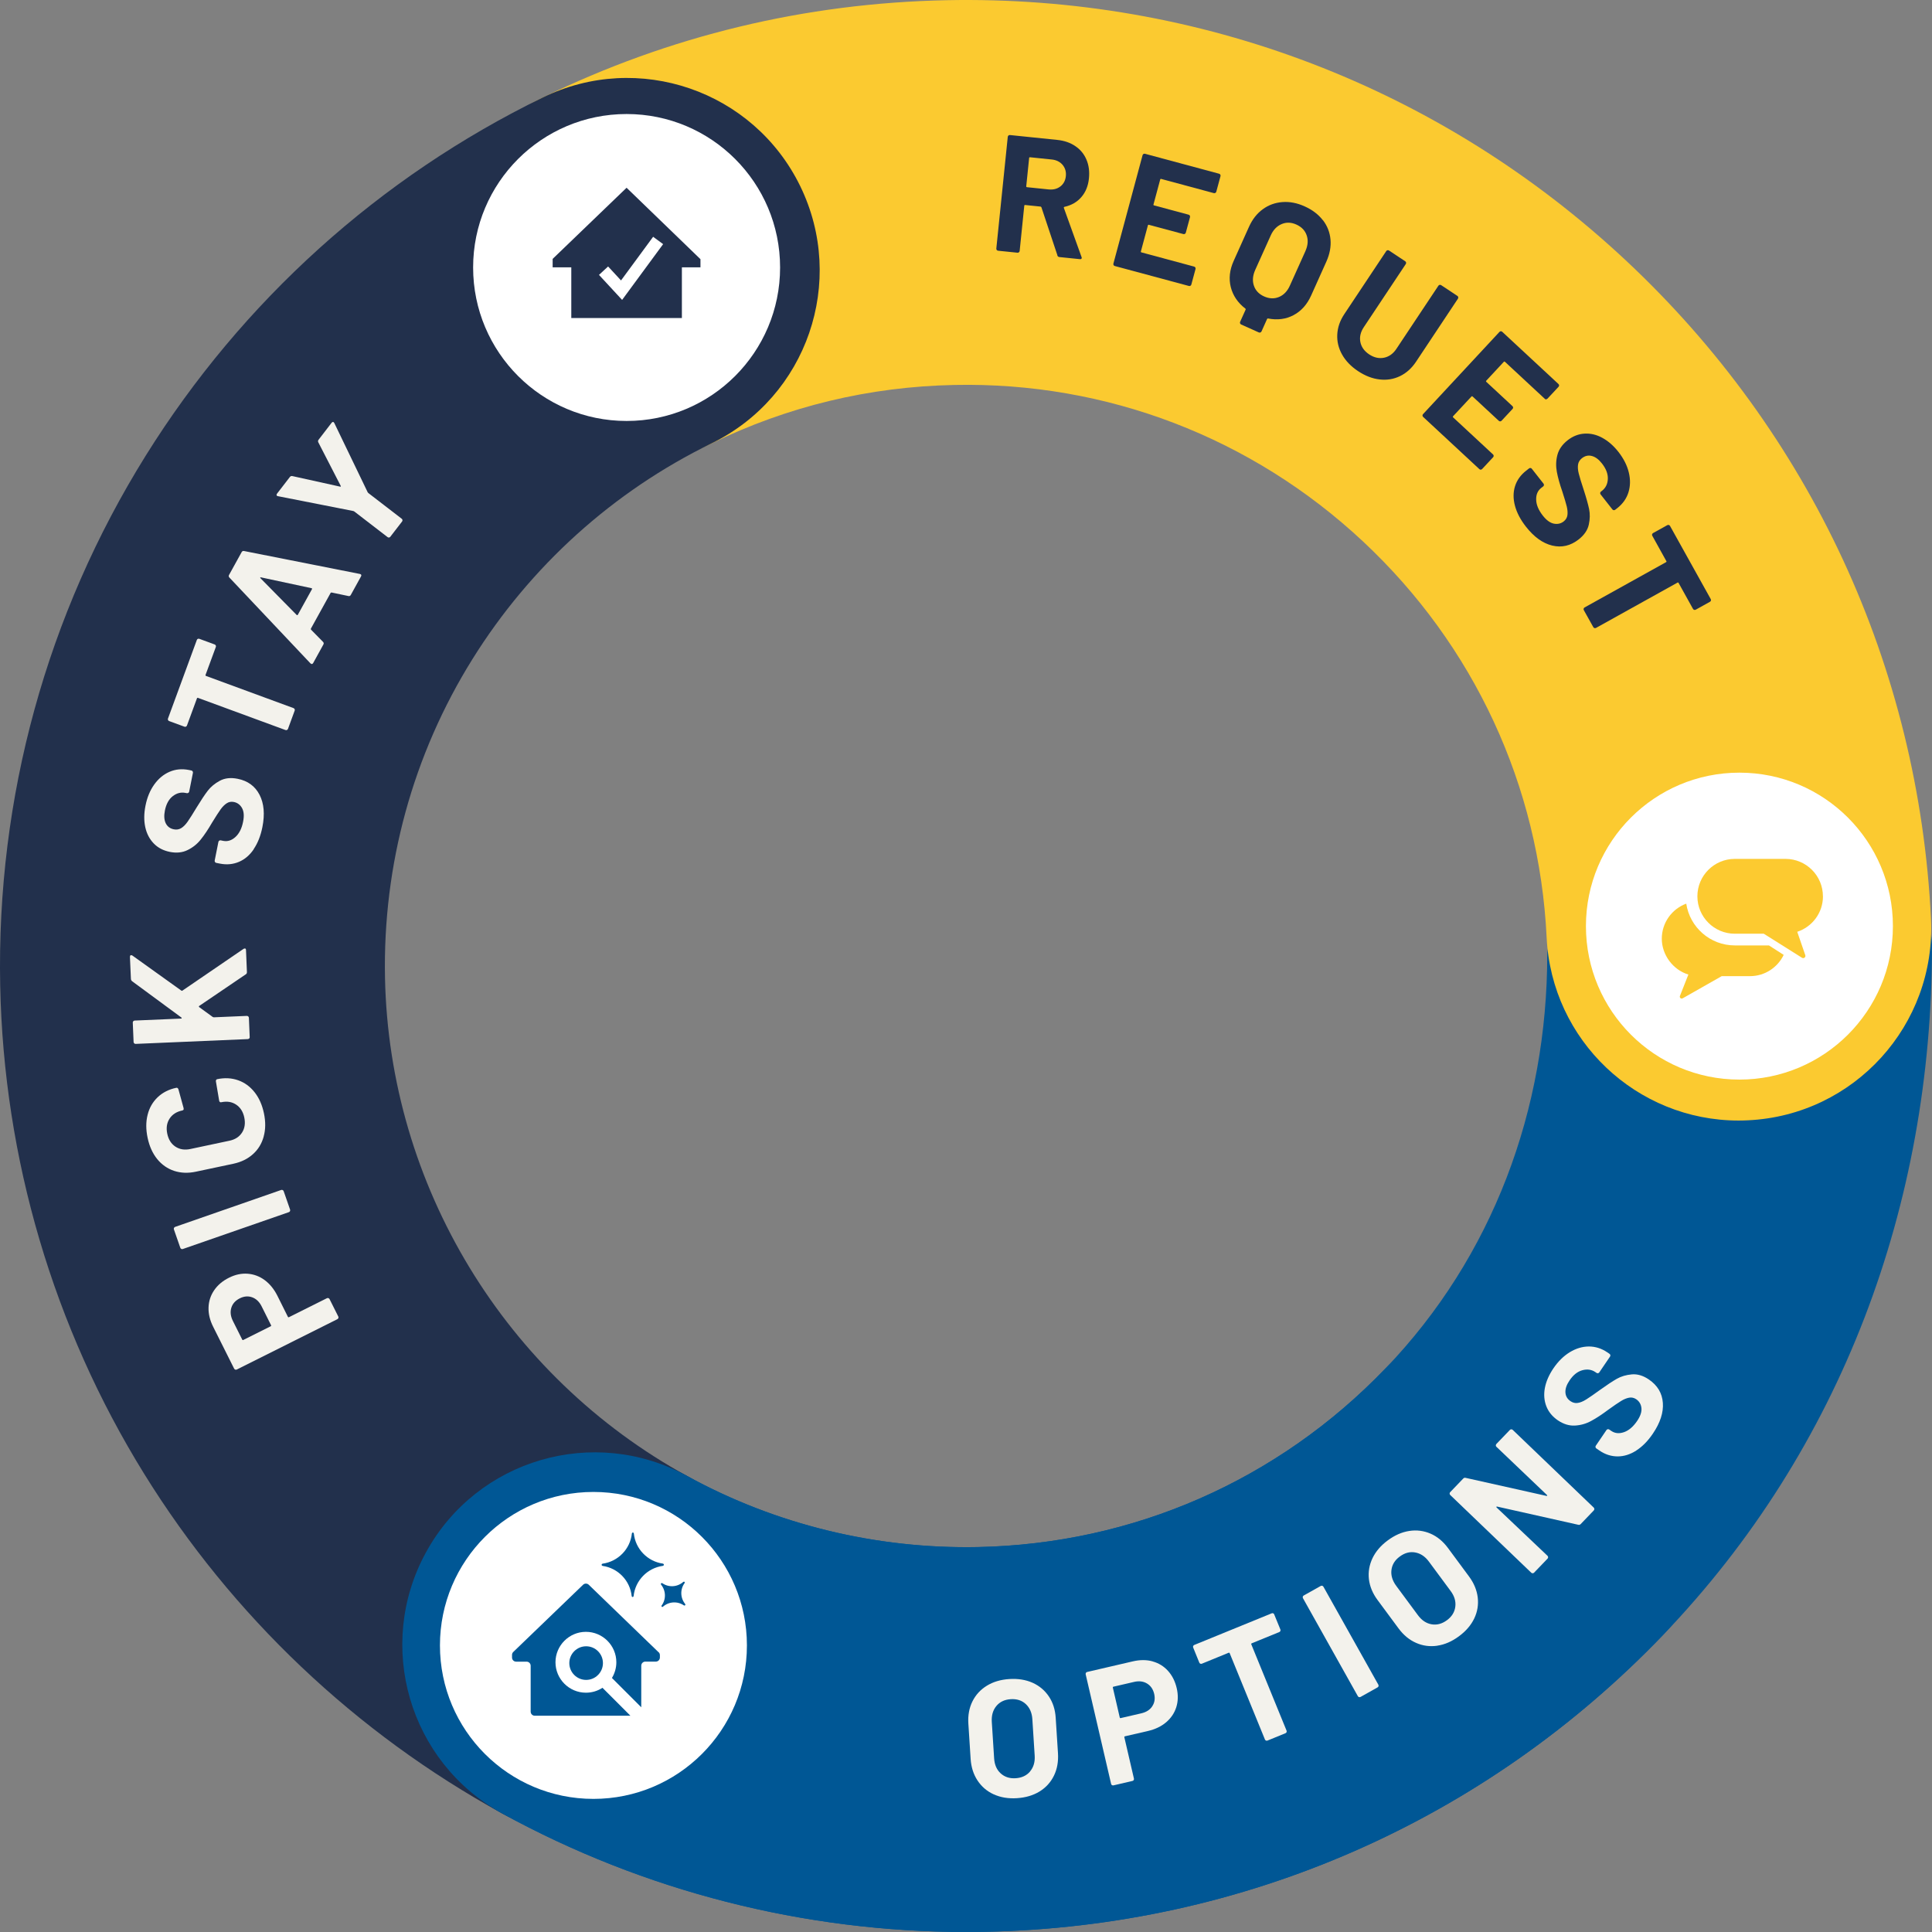 <svg width="366" height="366" viewBox="0 0 366 366" fill="none" xmlns="http://www.w3.org/2000/svg">
<rect x="0" y="0" width="366" height="366" fill="#808080" stroke="none"/>
<g clip-path="url(#clip0_6153_232)">
<path d="M183.025 366C152.299 366 121.995 358.269 95.144 343.555C77.493 333.877 71.028 311.719 80.707 294.07C90.386 276.421 112.546 269.956 130.197 279.634C146.956 288.823 165.998 293.456 185.261 293.082C214.663 292.487 242.08 280.478 262.445 259.261C282.821 238.043 293.114 210.179 293.114 180.77C293.114 166.42 366.001 153.088 366.001 179.293C366.001 228.173 348.888 274.493 315.034 309.753C281.171 345.013 235.614 364.974 186.738 365.962C185.5 365.99 184.263 366 183.025 366Z" fill="#005795"></path>
<path d="M329.373 212.279C310.053 212.279 293.937 197.105 292.997 177.595C291.606 148.886 279.25 122.24 258.213 102.576C237.137 82.874 209.644 72.323 180.788 72.927C164.653 73.254 149.189 76.975 134.809 83.996C116.717 92.821 94.893 85.311 86.058 67.22C77.232 49.13 84.743 27.308 102.836 18.474C126.789 6.781 152.518 0.585 179.301 0.038C227.266 -0.931 272.967 16.575 308 49.331C342.957 82.02 363.486 126.326 365.807 174.065C366.786 194.17 351.274 211.262 331.158 212.231C330.553 212.26 329.958 212.279 329.364 212.279H329.373Z" fill="#FBCA30"></path>
<path d="M112.63 348.044C106.702 348.044 100.697 346.595 95.142 343.545C67.409 328.342 43.954 306.089 27.311 279.202C10.13 251.462 0.7 219.473 0.038 186.707C-0.682 151.121 8.854 116.398 27.618 86.299C45.873 57.024 71.879 33.562 102.836 18.464C120.928 9.64 142.752 17.15 151.587 35.241C160.413 53.331 152.902 75.153 134.809 83.987C116.17 93.08 100.495 107.219 89.492 124.878C78.23 142.949 72.503 163.821 72.935 185.24C73.731 224.538 95.67 260.709 130.195 279.634C147.846 289.312 154.312 311.47 144.633 329.119C138.004 341.214 125.514 348.053 112.64 348.053L112.63 348.044Z" fill="#22304C"></path>
<path d="M262.445 259.251C242.07 280.459 214.663 292.478 185.261 293.073C165.998 293.456 146.956 288.814 130.197 279.625C112.546 269.946 90.386 276.411 80.707 294.061C71.028 311.71 77.493 333.867 95.144 343.545C121.995 358.26 152.299 365.991 183.025 365.991C184.263 365.991 185.5 365.981 186.738 365.952C235.614 364.964 281.18 344.994 315.034 309.743C348.897 274.483 282.821 238.044 262.445 259.251Z" fill="#005795"></path>
<path d="M329.518 204.519C345.576 204.519 358.594 191.503 358.594 175.446C358.594 159.39 345.576 146.373 329.518 146.373C313.459 146.373 300.441 159.39 300.441 175.446C300.441 191.503 313.459 204.519 329.518 204.519Z" fill="white"></path>
<path d="M112.42 340.783C128.478 340.783 141.496 327.766 141.496 311.709C141.496 295.653 128.478 282.636 112.42 282.636C96.362 282.636 83.344 295.653 83.344 311.709C83.344 327.766 96.362 340.783 112.42 340.783Z" fill="white"></path>
<path d="M118.705 79.748C134.764 79.748 147.781 66.731 147.781 50.674C147.781 34.618 134.764 21.601 118.705 21.601C102.647 21.601 89.629 34.618 89.629 50.674C89.629 66.731 102.647 79.748 118.705 79.748Z" fill="white"></path>
<path d="M124.762 313.002L111.533 300.216C111.236 299.928 110.756 299.928 110.459 300.216L97.24 312.944C97.086 313.088 97 313.29 97 313.501V314.009C97 314.441 97.345 314.786 97.777 314.786H99.753C100.185 314.786 100.53 315.131 100.53 315.563V324.253C100.53 324.685 100.876 325.03 101.307 325.03H119.428L114.133 319.735C113.212 320.34 112.128 320.666 110.996 320.666C107.821 320.666 105.231 318.076 105.231 314.901C105.231 311.726 107.821 309.136 110.996 309.136C114.171 309.136 116.761 311.726 116.761 314.901C116.761 315.966 116.464 316.983 115.927 317.875L121.481 323.428V315.553C121.481 315.122 121.827 314.776 122.258 314.776H124.234C124.666 314.776 125.011 314.431 125.011 313.999V313.549C125.011 313.338 124.925 313.136 124.772 312.992L124.762 313.002Z" fill="#005795"></path>
<path d="M107.852 315.058C107.852 316.813 109.281 318.242 111.036 318.242C111.909 318.242 112.725 317.897 113.329 317.264C113.905 316.669 114.221 315.882 114.221 315.058C114.221 313.302 112.792 311.873 111.036 311.873C109.281 311.873 107.852 313.302 107.852 315.058Z" fill="#005795"></path>
<path d="M114.175 296.497C117.158 296.919 119.508 299.336 119.815 302.357C119.815 302.405 119.883 302.405 119.883 302.357C120.19 299.326 122.559 296.9 125.562 296.487C125.638 296.478 125.638 296.372 125.562 296.362C122.578 295.94 120.228 293.523 119.921 290.502C119.921 290.454 119.854 290.454 119.854 290.502C119.547 293.533 117.177 295.96 114.175 296.372C114.098 296.382 114.098 296.487 114.175 296.497Z" fill="#005795" stroke="#005795" stroke-width="0.3" stroke-miterlimit="10"></path>
<path d="M125.342 300.094C126.321 301.283 126.378 303 125.457 304.247C125.448 304.266 125.457 304.285 125.486 304.266C126.647 303.23 128.374 303.125 129.649 304.007C129.678 304.026 129.717 303.988 129.688 303.959C128.709 302.77 128.652 301.053 129.573 299.806C129.582 299.787 129.573 299.768 129.544 299.787C128.383 300.823 126.656 300.928 125.381 300.046C125.352 300.027 125.313 300.065 125.342 300.094Z" fill="#005795" stroke="#005795" stroke-width="0.3" stroke-miterlimit="10"></path>
<path d="M132.697 49.101L118.701 35.567L104.695 49.044V50.645H108.226V60.247H125.867H127.795H129.177V50.645H132.697V49.101Z" fill="#22304C"></path>
<path d="M114.336 51.278L117.751 54.971L124.677 45.552" stroke="white" stroke-width="2.35" stroke-miterlimit="10"></path>
<path d="M345.336 169.796C345.336 165.883 342.16 162.708 338.246 162.708H328.644C324.73 162.708 321.555 165.883 321.555 169.796C321.555 173.71 324.73 176.885 328.644 176.885H334.131L341.374 181.441C341.709 181.652 342.122 181.326 341.997 180.952L340.472 176.52C343.302 175.59 345.345 172.933 345.345 169.787L345.336 169.796Z" fill="#FCCA30"></path>
<path d="M335.102 179.101H328.636C323.974 179.101 320.117 175.657 319.446 171.188C316.741 172.185 314.812 174.784 314.812 177.835C314.812 180.885 316.933 183.743 319.849 184.616L318.247 188.674C318.122 188.99 318.467 189.288 318.765 189.124L326.161 184.923H331.514C334.334 184.923 336.761 183.273 337.903 180.895L335.111 179.101H335.102Z" fill="#FCCA30"></path>
<path d="M200.313 48.353L197.291 39.279C197.253 39.193 197.195 39.145 197.119 39.135L194.212 38.838C194.106 38.828 194.049 38.876 194.039 38.982L193.166 47.528C193.157 47.634 193.109 47.72 193.032 47.787C192.955 47.854 192.859 47.883 192.754 47.874L189.089 47.499C188.984 47.49 188.897 47.442 188.83 47.365C188.763 47.288 188.734 47.193 188.744 47.087L190.912 25.927C190.922 25.822 190.97 25.735 191.046 25.668C191.123 25.601 191.219 25.572 191.324 25.582L200.275 26.503C201.608 26.637 202.759 27.03 203.709 27.683C204.668 28.325 205.369 29.179 205.819 30.244C206.27 31.299 206.424 32.488 206.289 33.802C206.146 35.222 205.666 36.402 204.851 37.342C204.035 38.282 202.97 38.895 201.656 39.183C201.551 39.212 201.512 39.279 201.541 39.394L204.889 48.689C204.918 48.775 204.937 48.842 204.927 48.881C204.908 49.044 204.783 49.12 204.553 49.092L200.706 48.699C200.495 48.679 200.361 48.564 200.294 48.372L200.313 48.353ZM194.96 29.937L194.413 35.289C194.404 35.394 194.452 35.452 194.557 35.462L198.654 35.884C199.526 35.97 200.275 35.788 200.879 35.318C201.483 34.848 201.829 34.205 201.915 33.37C202.001 32.536 201.79 31.826 201.301 31.232C200.802 30.646 200.112 30.301 199.239 30.215L195.133 29.793C195.027 29.783 194.97 29.831 194.96 29.937Z" fill="#22304C"></path>
<path d="M230.234 36.545C230.148 36.593 230.052 36.612 229.947 36.584L219.979 33.898C219.874 33.869 219.816 33.907 219.788 34.013L218.521 38.723C218.493 38.828 218.521 38.886 218.636 38.914L225.169 40.67C225.275 40.699 225.342 40.756 225.399 40.843C225.447 40.929 225.467 41.025 225.438 41.13L224.642 44.075C224.613 44.171 224.555 44.248 224.469 44.305C224.383 44.353 224.287 44.372 224.181 44.343L217.648 42.588C217.543 42.559 217.485 42.598 217.456 42.703L216.133 47.624C216.104 47.73 216.133 47.787 216.248 47.816L226.215 50.502C226.32 50.53 226.388 50.588 226.445 50.674C226.493 50.761 226.512 50.856 226.483 50.962L225.687 53.907C225.658 54.012 225.601 54.079 225.515 54.137C225.428 54.185 225.332 54.204 225.227 54.175L211.192 50.396C211.087 50.367 211.01 50.31 210.962 50.223C210.914 50.137 210.895 50.041 210.924 49.936L216.449 29.399C216.478 29.303 216.536 29.217 216.622 29.169C216.708 29.121 216.804 29.102 216.91 29.131L230.944 32.91C231.05 32.939 231.117 32.996 231.174 33.083C231.222 33.169 231.242 33.265 231.213 33.37L230.417 36.315C230.388 36.421 230.33 36.497 230.244 36.545H230.234Z" fill="#22304C"></path>
<path d="M250.601 41.687C251.445 42.78 251.925 44.008 252.05 45.37C252.174 46.732 251.906 48.133 251.263 49.571L248.376 55.998C247.608 57.696 246.505 58.933 245.056 59.7C243.608 60.468 241.996 60.679 240.222 60.334C240.135 60.314 240.078 60.353 240.039 60.429L238.984 62.779C238.946 62.875 238.869 62.943 238.773 62.981C238.677 63.019 238.581 63.019 238.485 62.981L235.128 61.475C235.032 61.437 234.965 61.36 234.926 61.264C234.888 61.168 234.888 61.072 234.926 60.976L235.972 58.655C236.01 58.578 235.991 58.511 235.924 58.463C234.485 57.36 233.574 55.998 233.161 54.396C232.758 52.785 232.941 51.135 233.708 49.427L236.595 43.001C237.238 41.562 238.111 40.449 239.214 39.644C240.308 38.838 241.555 38.387 242.936 38.282C244.318 38.176 245.728 38.445 247.157 39.097C248.615 39.749 249.757 40.622 250.601 41.715V41.687ZM247.301 47.557C247.771 46.502 247.858 45.514 247.541 44.593C247.234 43.672 246.582 42.991 245.584 42.54C244.606 42.099 243.675 42.07 242.783 42.454C241.891 42.838 241.2 43.548 240.73 44.603L237.785 51.144C237.315 52.2 237.229 53.188 237.536 54.108C237.843 55.029 238.485 55.71 239.464 56.151C240.461 56.602 241.402 56.631 242.303 56.257C243.195 55.883 243.886 55.163 244.356 54.108L247.301 47.567V47.557Z" fill="#22304C"></path>
<path d="M254.245 67.163C253.573 65.964 253.266 64.698 253.333 63.365C253.4 62.031 253.842 60.746 254.667 59.509L262.61 47.567C262.667 47.48 262.744 47.423 262.85 47.404C262.955 47.385 263.041 47.404 263.137 47.461L266.207 49.495C266.293 49.552 266.351 49.629 266.37 49.734C266.389 49.84 266.37 49.926 266.313 50.022L258.35 61.993C257.737 62.914 257.525 63.854 257.708 64.794C257.9 65.743 258.456 66.52 259.377 67.134C260.307 67.748 261.238 67.959 262.188 67.767C263.128 67.576 263.914 67.019 264.528 66.098L272.49 54.128C272.548 54.041 272.625 53.984 272.73 53.965C272.836 53.945 272.922 53.965 273.018 54.022L276.088 56.056C276.174 56.113 276.232 56.19 276.251 56.295C276.27 56.401 276.251 56.487 276.193 56.583L268.25 68.535C267.425 69.772 266.409 70.683 265.209 71.259C264.01 71.834 262.725 72.045 261.353 71.882C259.981 71.729 258.629 71.201 257.276 70.309C255.933 69.417 254.926 68.372 254.245 67.163Z" fill="#22304C"></path>
<path d="M292.931 75.671C292.826 75.671 292.739 75.643 292.663 75.566L285.103 68.544C285.027 68.468 284.95 68.477 284.883 68.544L281.564 72.113C281.497 72.189 281.497 72.266 281.564 72.333L286.523 76.938C286.6 77.005 286.638 77.1 286.648 77.197C286.648 77.302 286.619 77.388 286.542 77.465L284.461 79.7C284.394 79.777 284.298 79.815 284.202 79.825C284.096 79.825 284.01 79.796 283.933 79.719L278.974 75.115C278.897 75.048 278.82 75.048 278.753 75.115L275.28 78.846C275.213 78.923 275.213 79 275.28 79.067L282.84 86.088C282.916 86.155 282.955 86.251 282.964 86.347C282.964 86.453 282.935 86.539 282.859 86.616L280.777 88.851C280.7 88.927 280.614 88.966 280.518 88.975C280.413 88.975 280.326 88.947 280.249 88.87L269.601 78.981C269.525 78.904 269.486 78.817 269.477 78.722C269.477 78.616 269.505 78.53 269.582 78.453L284.058 62.876C284.125 62.799 284.221 62.761 284.317 62.751C284.422 62.751 284.509 62.78 284.585 62.856L295.234 72.746C295.31 72.813 295.349 72.909 295.358 73.005C295.358 73.11 295.33 73.197 295.253 73.273L293.171 75.508C293.104 75.585 293.008 75.623 292.912 75.633L292.931 75.671Z" fill="#22304C"></path>
<path d="M286.996 95.814C286.641 94.49 286.65 93.253 287.005 92.112C287.37 90.961 288.07 89.982 289.116 89.167L289.663 88.735C289.749 88.668 289.835 88.649 289.941 88.659C290.046 88.668 290.123 88.716 290.19 88.802L292.406 91.622C292.473 91.709 292.493 91.795 292.483 91.901C292.473 92.006 292.425 92.083 292.339 92.15L291.965 92.438C291.303 92.956 290.986 93.694 291.015 94.663C291.034 95.632 291.457 96.629 292.272 97.675C292.953 98.548 293.653 99.056 294.363 99.2C295.073 99.334 295.697 99.2 296.243 98.768C296.637 98.452 296.867 98.059 296.934 97.589C297.001 97.109 296.953 96.562 296.809 95.948C296.656 95.335 296.378 94.385 295.965 93.109C295.476 91.709 295.131 90.462 294.929 89.388C294.728 88.313 294.757 87.239 295.035 86.184C295.313 85.129 295.956 84.208 296.963 83.412C297.951 82.635 299.025 82.213 300.167 82.146C301.309 82.079 302.44 82.337 303.544 82.942C304.647 83.546 305.673 84.428 306.604 85.618C307.582 86.874 308.244 88.169 308.561 89.503C308.887 90.836 308.858 92.093 308.494 93.272C308.129 94.452 307.41 95.459 306.354 96.284L305.98 96.572C305.894 96.639 305.808 96.658 305.702 96.649C305.597 96.639 305.52 96.591 305.453 96.505L303.218 93.656C303.15 93.57 303.131 93.483 303.141 93.378C303.15 93.272 303.198 93.186 303.285 93.128L303.486 92.975C304.177 92.428 304.551 91.69 304.589 90.73C304.628 89.781 304.263 88.812 303.486 87.814C302.882 87.037 302.239 86.558 301.568 86.385C300.896 86.203 300.272 86.347 299.687 86.798C299.275 87.124 299.025 87.517 298.949 87.997C298.872 88.476 298.91 89.052 299.083 89.723C299.256 90.404 299.563 91.421 300.013 92.773C300.503 94.279 300.838 95.498 301.04 96.428C301.232 97.358 301.213 98.346 300.982 99.392C300.752 100.437 300.109 101.368 299.073 102.183C297.519 103.401 295.85 103.785 294.056 103.353C292.262 102.922 290.603 101.723 289.077 99.776C288.041 98.452 287.351 97.138 286.996 95.814Z" fill="#22304C"></path>
<path d="M324.122 113.77C324.094 113.866 324.036 113.943 323.94 114.001L321.245 115.497C321.149 115.545 321.053 115.554 320.957 115.535C320.861 115.506 320.784 115.449 320.726 115.353L317.993 110.432C317.945 110.336 317.868 110.317 317.781 110.375L302.356 118.95C302.26 118.998 302.164 119.008 302.068 118.988C301.972 118.96 301.896 118.902 301.838 118.806L300.044 115.593C299.996 115.497 299.977 115.411 300.006 115.305C300.034 115.2 300.092 115.132 300.188 115.075L315.613 106.5C315.709 106.452 315.729 106.375 315.671 106.289L313.014 101.502C312.966 101.406 312.947 101.31 312.975 101.214C313.004 101.119 313.062 101.042 313.158 100.984L315.853 99.488C315.949 99.44 316.045 99.421 316.141 99.45C316.237 99.478 316.314 99.536 316.371 99.632L324.084 113.492C324.132 113.578 324.142 113.674 324.122 113.78V113.77Z" fill="#22304C"></path>
<path d="M39.507 247.683C39.546 246.494 39.901 245.41 40.572 244.422C41.244 243.444 42.174 242.647 43.383 242.053C44.563 241.458 45.743 241.209 46.904 241.295C48.064 241.381 49.148 241.775 50.127 242.494C51.105 243.213 51.911 244.201 52.544 245.458L54.539 249.458C54.587 249.554 54.655 249.573 54.751 249.525L61.926 245.937C62.022 245.889 62.118 245.88 62.214 245.918C62.31 245.947 62.386 246.014 62.434 246.11L64.084 249.4C64.132 249.496 64.142 249.592 64.104 249.688C64.065 249.784 64.008 249.861 63.912 249.909L44.86 259.443C44.764 259.491 44.668 259.5 44.572 259.462C44.476 259.433 44.4 259.366 44.352 259.27L40.38 251.338C39.757 250.1 39.469 248.882 39.507 247.693V247.683ZM47.776 245.765C47.019 245.487 46.232 245.554 45.426 245.957C44.601 246.369 44.064 246.964 43.824 247.741C43.584 248.518 43.68 249.343 44.102 250.206L45.887 253.774C45.935 253.87 46.002 253.889 46.098 253.841L51.278 251.251C51.374 251.203 51.393 251.136 51.345 251.04L49.561 247.472C49.129 246.609 48.534 246.043 47.776 245.765Z" fill="#F3F2EC"></path>
<path d="M54.942 229.439C54.894 229.535 54.827 229.593 54.722 229.631L34.634 236.614C34.538 236.652 34.442 236.643 34.346 236.595C34.25 236.547 34.193 236.48 34.154 236.374L32.946 232.902C32.907 232.806 32.917 232.71 32.965 232.614C33.013 232.518 33.08 232.461 33.176 232.422L53.263 225.43C53.359 225.392 53.455 225.401 53.551 225.449C53.647 225.497 53.705 225.564 53.743 225.67L54.952 229.142C54.99 229.238 54.981 229.334 54.933 229.43L54.942 229.439Z" fill="#F3F2EC"></path>
<path d="M49.959 215.291C49.595 216.634 48.914 217.756 47.916 218.648C46.928 219.54 45.691 220.145 44.213 220.461L37.105 221.967C35.627 222.284 34.256 222.226 32.989 221.814C31.723 221.392 30.649 220.643 29.776 219.569C28.903 218.485 28.299 217.152 27.963 215.55C27.627 213.967 27.627 212.519 27.963 211.195C28.289 209.872 28.932 208.759 29.862 207.867C30.802 206.975 31.973 206.371 33.392 206.073C33.575 206.035 33.718 206.131 33.805 206.371L34.783 209.929V209.987C34.841 210.188 34.745 210.323 34.524 210.371C33.44 210.601 32.635 211.119 32.117 211.924C31.599 212.73 31.455 213.68 31.685 214.764C31.915 215.876 32.433 216.692 33.229 217.219C34.026 217.747 34.966 217.9 36.059 217.67L43.475 216.097C44.539 215.876 45.336 215.358 45.854 214.553C46.372 213.747 46.506 212.788 46.276 211.685C46.045 210.601 45.528 209.785 44.731 209.258C43.935 208.73 43.005 208.577 41.93 208.807C41.709 208.855 41.566 208.759 41.518 208.51L40.904 204.874C40.885 204.769 40.904 204.682 40.942 204.596C40.98 204.51 41.057 204.462 41.134 204.443C42.554 204.145 43.868 204.212 45.105 204.644C46.343 205.076 47.369 205.834 48.223 206.908C49.077 207.982 49.662 209.306 49.998 210.888C50.334 212.49 50.324 213.958 49.95 215.301L49.959 215.291Z" fill="#F3F2EC"></path>
<path d="M47.209 196.721C47.141 196.798 47.055 196.836 46.95 196.846L25.701 197.757C25.596 197.757 25.509 197.728 25.433 197.661C25.356 197.594 25.317 197.508 25.308 197.402L25.154 193.728C25.154 193.623 25.183 193.537 25.25 193.46C25.317 193.383 25.404 193.345 25.509 193.335L34.316 192.961C34.373 192.961 34.412 192.932 34.421 192.894C34.421 192.856 34.421 192.808 34.373 192.769L25.039 185.892C24.886 185.777 24.809 185.614 24.799 185.431L24.617 181.288C24.617 181.115 24.656 181.01 24.742 180.971C24.838 180.923 24.943 180.942 25.078 181.019L34.335 187.647C34.421 187.705 34.498 187.714 34.556 187.666L46.153 179.743C46.278 179.695 46.345 179.676 46.374 179.676C46.518 179.676 46.595 179.772 46.604 179.983L46.777 184.137C46.786 184.348 46.71 184.501 46.547 184.587L37.731 190.573C37.731 190.573 37.673 190.63 37.673 190.669C37.673 190.707 37.702 190.755 37.74 190.793L40.311 192.664C40.398 192.702 40.465 192.721 40.503 192.721L46.758 192.453C46.863 192.453 46.95 192.482 47.026 192.549C47.103 192.616 47.141 192.712 47.151 192.808L47.304 196.481C47.304 196.587 47.276 196.673 47.209 196.75V196.721Z" fill="#F3F2EC"></path>
<path d="M48.079 160.867C47.312 161.999 46.372 162.804 45.259 163.274C44.146 163.744 42.947 163.859 41.652 163.6L40.971 163.466C40.865 163.447 40.789 163.389 40.731 163.303C40.673 163.217 40.654 163.121 40.673 163.015L41.374 159.495C41.393 159.39 41.45 159.313 41.537 159.255C41.623 159.198 41.719 159.179 41.825 159.198L42.285 159.294C43.11 159.457 43.878 159.217 44.597 158.565C45.316 157.912 45.806 156.944 46.055 155.649C46.276 154.555 46.199 153.702 45.844 153.068C45.489 152.445 44.971 152.061 44.29 151.927C43.801 151.831 43.35 151.908 42.947 152.176C42.544 152.435 42.151 152.829 41.786 153.337C41.422 153.845 40.885 154.68 40.184 155.821C39.436 157.107 38.726 158.181 38.035 159.035C37.354 159.898 36.52 160.56 35.532 161.039C34.553 161.519 33.431 161.634 32.174 161.385C30.937 161.135 29.92 160.608 29.124 159.783C28.327 158.958 27.79 157.932 27.522 156.704C27.253 155.476 27.263 154.124 27.56 152.637C27.867 151.073 28.423 149.73 29.22 148.618C30.016 147.505 30.985 146.699 32.117 146.21C33.249 145.721 34.477 145.606 35.791 145.865L36.251 145.961C36.357 145.98 36.433 146.038 36.491 146.124C36.548 146.21 36.568 146.306 36.548 146.412L35.839 149.961C35.819 150.066 35.762 150.143 35.676 150.2C35.589 150.258 35.493 150.277 35.388 150.258L35.138 150.21C34.275 150.037 33.469 150.248 32.721 150.834C31.973 151.419 31.474 152.34 31.234 153.567C31.042 154.536 31.1 155.332 31.397 155.956C31.704 156.579 32.212 156.963 32.932 157.107C33.45 157.212 33.91 157.135 34.323 156.886C34.736 156.637 35.148 156.224 35.551 155.649C35.954 155.073 36.52 154.181 37.258 152.953C38.083 151.601 38.784 150.546 39.359 149.798C39.935 149.049 40.702 148.416 41.642 147.908C42.592 147.4 43.705 147.275 45.01 147.534C46.947 147.918 48.329 148.934 49.173 150.575C50.017 152.215 50.19 154.248 49.71 156.675C49.384 158.325 48.837 159.706 48.07 160.838L48.079 160.867Z" fill="#F3F2EC"></path>
<path d="M37.481 121.031C37.577 120.983 37.673 120.983 37.769 121.022L40.666 122.087C40.762 122.125 40.839 122.192 40.877 122.278C40.925 122.374 40.925 122.47 40.887 122.566L38.94 127.851C38.901 127.947 38.94 128.014 39.035 128.053L55.602 134.144C55.698 134.182 55.775 134.249 55.813 134.335C55.861 134.431 55.861 134.527 55.823 134.623L54.557 138.076C54.518 138.172 54.451 138.249 54.365 138.287C54.269 138.335 54.173 138.335 54.077 138.297L37.51 132.206C37.414 132.168 37.347 132.206 37.309 132.302L35.419 137.443C35.38 137.539 35.313 137.616 35.227 137.654C35.131 137.702 35.035 137.702 34.939 137.664L32.042 136.599C31.946 136.561 31.869 136.494 31.831 136.407C31.793 136.311 31.783 136.215 31.822 136.12L37.289 121.233C37.328 121.137 37.395 121.06 37.481 121.022V121.031Z" fill="#F3F2EC"></path>
<path d="M65.973 112.907L62.817 112.245C62.721 112.245 62.663 112.264 62.634 112.322L58.893 119.093C58.864 119.151 58.874 119.218 58.931 119.295L61.186 121.587C61.339 121.741 61.368 121.913 61.263 122.096L59.334 125.597C59.277 125.702 59.2 125.769 59.104 125.789C59.008 125.808 58.912 125.76 58.797 125.654L43.468 109.425C43.314 109.271 43.285 109.099 43.391 108.916L45.779 104.59C45.885 104.408 46.039 104.341 46.25 104.389L68.15 108.725C68.15 108.725 68.246 108.744 68.304 108.773C68.467 108.859 68.496 109.012 68.381 109.214L66.452 112.715C66.347 112.897 66.193 112.964 65.982 112.916L65.973 112.907ZM56.418 116.465L59.095 111.621C59.152 111.516 59.123 111.449 58.989 111.42L49.444 109.377C49.358 109.358 49.31 109.367 49.3 109.406C49.291 109.444 49.3 109.492 49.348 109.54L56.188 116.484C56.284 116.561 56.361 116.561 56.418 116.465Z" fill="#F3F2EC"></path>
<path d="M73.702 101.828C73.597 101.838 73.51 101.819 73.424 101.751L67.122 96.898C67.055 96.85 66.997 96.821 66.949 96.811L52.675 94.001C52.579 93.982 52.521 93.963 52.483 93.934C52.349 93.828 52.358 93.694 52.492 93.502L54.91 90.366C55.035 90.203 55.198 90.145 55.399 90.193L64.426 92.188C64.56 92.217 64.599 92.169 64.541 92.035L60.311 83.814C60.215 83.632 60.224 83.46 60.359 83.296L62.814 80.102C62.901 79.987 62.997 79.93 63.083 79.93C63.169 79.93 63.256 80.006 63.332 80.141L69.664 93.272C69.664 93.272 69.731 93.358 69.798 93.416L76.101 98.269C76.187 98.337 76.235 98.413 76.245 98.519C76.254 98.624 76.235 98.711 76.168 98.797L73.942 101.684C73.875 101.771 73.798 101.819 73.693 101.828H73.702Z" fill="#F3F2EC"></path>
<path d="M188.261 339.929C186.975 339.344 185.949 338.461 185.182 337.301C184.414 336.14 183.982 334.778 183.877 333.205L183.445 326.491C183.349 324.946 183.608 323.546 184.222 322.308C184.836 321.071 185.748 320.083 186.947 319.345C188.146 318.606 189.566 318.184 191.206 318.078C192.856 317.973 194.333 318.213 195.619 318.788C196.904 319.364 197.931 320.237 198.698 321.378C199.465 322.519 199.897 323.872 199.993 325.426L200.425 332.15C200.521 333.723 200.271 335.133 199.657 336.389C199.043 337.646 198.132 338.644 196.933 339.382C195.724 340.121 194.304 340.543 192.645 340.648C191.014 340.754 189.546 340.514 188.261 339.919V339.929ZM195.129 335.584C195.791 334.807 196.089 333.809 196.012 332.601L195.571 325.694C195.494 324.486 195.081 323.527 194.333 322.826C193.585 322.126 192.626 321.819 191.455 321.896C190.304 321.973 189.402 322.404 188.75 323.191C188.098 323.977 187.81 324.985 187.887 326.193L188.328 333.099C188.405 334.318 188.817 335.267 189.566 335.948C190.314 336.629 191.263 336.946 192.415 336.869C193.566 336.792 194.477 336.37 195.139 335.593L195.129 335.584Z" fill="#F3F2EC"></path>
<path d="M218.353 314.741C219.504 315.057 220.473 315.652 221.27 316.534C222.066 317.417 222.613 318.51 222.92 319.815C223.217 321.1 223.188 322.299 222.833 323.421C222.478 324.534 221.836 325.484 220.915 326.27C219.984 327.057 218.843 327.603 217.471 327.92L213.116 328.927C213.01 328.956 212.972 329.013 213 329.119L214.813 336.936C214.842 337.042 214.814 337.138 214.766 337.224C214.708 337.311 214.631 337.368 214.526 337.387L210.938 338.222C210.832 338.251 210.736 338.222 210.65 338.174C210.564 338.116 210.506 338.039 210.487 337.934L205.671 317.187C205.652 317.081 205.671 316.995 205.719 316.899C205.777 316.813 205.854 316.755 205.959 316.736L214.602 314.731C215.955 314.415 217.202 314.415 218.353 314.731V314.741ZM218.286 323.23C218.737 322.558 218.852 321.781 218.651 320.899C218.44 319.997 217.989 319.345 217.288 318.923C216.588 318.501 215.763 318.405 214.833 318.625L210.938 319.527C210.832 319.546 210.794 319.613 210.823 319.719L212.127 325.359C212.156 325.464 212.214 325.503 212.319 325.474L216.214 324.572C217.154 324.352 217.845 323.911 218.296 323.23H218.286Z" fill="#F3F2EC"></path>
<path d="M241.184 305.619C241.28 305.657 241.347 305.724 241.385 305.83L242.556 308.688C242.594 308.784 242.594 308.88 242.556 308.976C242.517 309.072 242.45 309.139 242.354 309.177L237.136 311.307C237.04 311.345 237.011 311.412 237.049 311.508L243.726 327.853C243.764 327.949 243.764 328.045 243.726 328.141C243.688 328.237 243.62 328.304 243.525 328.342L240.119 329.733C240.023 329.771 239.927 329.771 239.831 329.733C239.735 329.695 239.668 329.627 239.63 329.532L232.953 313.187C232.915 313.091 232.848 313.062 232.752 313.101L227.687 315.172C227.591 315.211 227.495 315.211 227.399 315.172C227.303 315.134 227.236 315.067 227.197 314.971L226.037 312.113C225.998 312.017 225.998 311.921 226.037 311.825C226.075 311.729 226.142 311.662 226.238 311.623L240.915 305.628C241.011 305.59 241.107 305.59 241.203 305.628L241.184 305.619Z" fill="#F3F2EC"></path>
<path d="M257.466 321.512C257.37 321.484 257.293 321.426 257.235 321.33L246.837 302.77C246.789 302.674 246.779 302.587 246.798 302.482C246.827 302.386 246.885 302.309 246.981 302.252L250.194 300.448C250.281 300.4 250.376 300.381 250.482 300.41C250.578 300.439 250.655 300.496 250.712 300.592L261.111 319.143C261.159 319.239 261.178 319.335 261.149 319.431C261.121 319.536 261.063 319.604 260.967 319.661L257.753 321.464C257.658 321.512 257.571 321.531 257.466 321.503V321.512Z" fill="#F3F2EC"></path>
<path d="M272.287 311.767C270.887 311.968 269.544 311.796 268.268 311.23C266.992 310.673 265.889 309.762 264.949 308.496L260.949 303.086C260.028 301.839 259.49 300.525 259.327 299.153C259.174 297.782 259.404 296.458 260.008 295.182C260.622 293.907 261.582 292.784 262.896 291.816C264.229 290.828 265.592 290.233 266.992 290.022C268.383 289.811 269.717 289.983 270.992 290.53C272.259 291.077 273.352 291.979 274.283 293.226L278.283 298.635C279.223 299.902 279.77 301.225 279.943 302.616C280.106 304.007 279.885 305.34 279.281 306.606C278.667 307.882 277.698 309.014 276.364 309.992C275.05 310.961 273.688 311.556 272.287 311.757V311.767ZM275.693 304.391C275.827 303.374 275.539 302.376 274.81 301.398L270.695 295.835C269.976 294.856 269.103 294.281 268.095 294.098C267.088 293.916 266.11 294.175 265.17 294.875C264.239 295.556 263.721 296.41 263.596 297.427C263.472 298.444 263.779 299.441 264.498 300.42L268.613 305.983C269.333 306.961 270.196 307.537 271.203 307.709C272.201 307.882 273.17 307.623 274.101 306.942C275.031 306.261 275.559 305.407 275.693 304.391Z" fill="#F3F2EC"></path>
<path d="M283.376 273.812C283.376 273.706 283.404 273.62 283.481 273.543L286.033 270.886C286.11 270.809 286.196 270.771 286.301 270.771C286.407 270.771 286.493 270.809 286.57 270.876L301.919 285.6C301.996 285.677 302.034 285.763 302.034 285.869C302.034 285.974 302.005 286.061 301.928 286.137L299.463 288.708C299.319 288.861 299.156 288.909 298.974 288.852L283.615 285.408C283.539 285.399 283.491 285.408 283.471 285.447C283.452 285.485 283.471 285.533 283.529 285.591L293.16 294.732C293.237 294.808 293.275 294.895 293.275 295C293.275 295.106 293.247 295.192 293.17 295.269L290.618 297.926C290.542 298.003 290.455 298.041 290.35 298.041C290.244 298.041 290.158 298.012 290.081 297.935L274.732 283.212C274.656 283.135 274.617 283.049 274.617 282.943C274.617 282.838 274.646 282.751 274.723 282.675L277.179 280.114C277.322 279.96 277.486 279.912 277.668 279.97L292.959 283.384C293.036 283.394 293.084 283.384 293.103 283.346C293.122 283.308 293.103 283.26 293.045 283.202L283.481 274.08C283.404 274.013 283.366 273.917 283.366 273.821L283.376 273.812Z" fill="#F3F2EC"></path>
<path d="M309.986 274.79C308.835 275.529 307.655 275.903 306.446 275.903C305.238 275.903 304.087 275.538 302.993 274.79L302.417 274.397C302.331 274.339 302.274 274.263 302.254 274.157C302.235 274.052 302.254 273.965 302.312 273.879L304.326 270.915C304.384 270.829 304.47 270.771 304.566 270.752C304.672 270.733 304.768 270.752 304.854 270.809L305.247 271.078C305.938 271.548 306.744 271.625 307.655 271.308C308.566 270.992 309.391 270.282 310.14 269.188C310.763 268.268 311.032 267.452 310.955 266.733C310.869 266.013 310.543 265.467 309.967 265.073C309.555 264.795 309.104 264.69 308.634 264.776C308.154 264.862 307.655 265.064 307.108 265.4C306.571 265.726 305.756 266.282 304.662 267.069C303.473 267.961 302.398 268.67 301.429 269.188C300.46 269.716 299.434 270.004 298.35 270.061C297.256 270.119 296.182 269.783 295.127 269.073C294.091 268.363 293.362 267.481 292.94 266.407C292.527 265.342 292.431 264.181 292.661 262.944C292.892 261.707 293.438 260.46 294.283 259.213C295.175 257.899 296.211 256.882 297.381 256.163C298.551 255.453 299.751 255.088 300.988 255.079C302.226 255.079 303.396 255.443 304.509 256.201L304.902 256.469C304.988 256.527 305.046 256.613 305.065 256.709C305.084 256.815 305.065 256.901 305.008 256.987L302.974 259.98C302.916 260.066 302.839 260.124 302.734 260.143C302.628 260.162 302.542 260.143 302.456 260.086L302.245 259.942C301.516 259.443 300.691 259.328 299.77 259.577C298.849 259.827 298.033 260.469 297.333 261.515C296.777 262.33 296.518 263.088 296.556 263.779C296.595 264.469 296.911 265.025 297.515 265.438C297.947 265.735 298.408 265.85 298.887 265.774C299.367 265.706 299.904 265.486 300.499 265.112C301.094 264.738 301.967 264.133 303.118 263.299C304.403 262.378 305.458 261.678 306.283 261.208C307.108 260.738 308.058 260.46 309.123 260.364C310.188 260.268 311.272 260.584 312.365 261.333C313.996 262.445 314.879 263.913 315.013 265.754C315.147 267.596 314.514 269.534 313.123 271.586C312.183 272.977 311.137 274.042 309.986 274.78V274.79Z" fill="#F3F2EC"></path>
</g>
<defs>
<clipPath id="clip0_6153_232">
<rect width="366" height="366" fill="white"></rect>
</clipPath>
</defs>
</svg>
